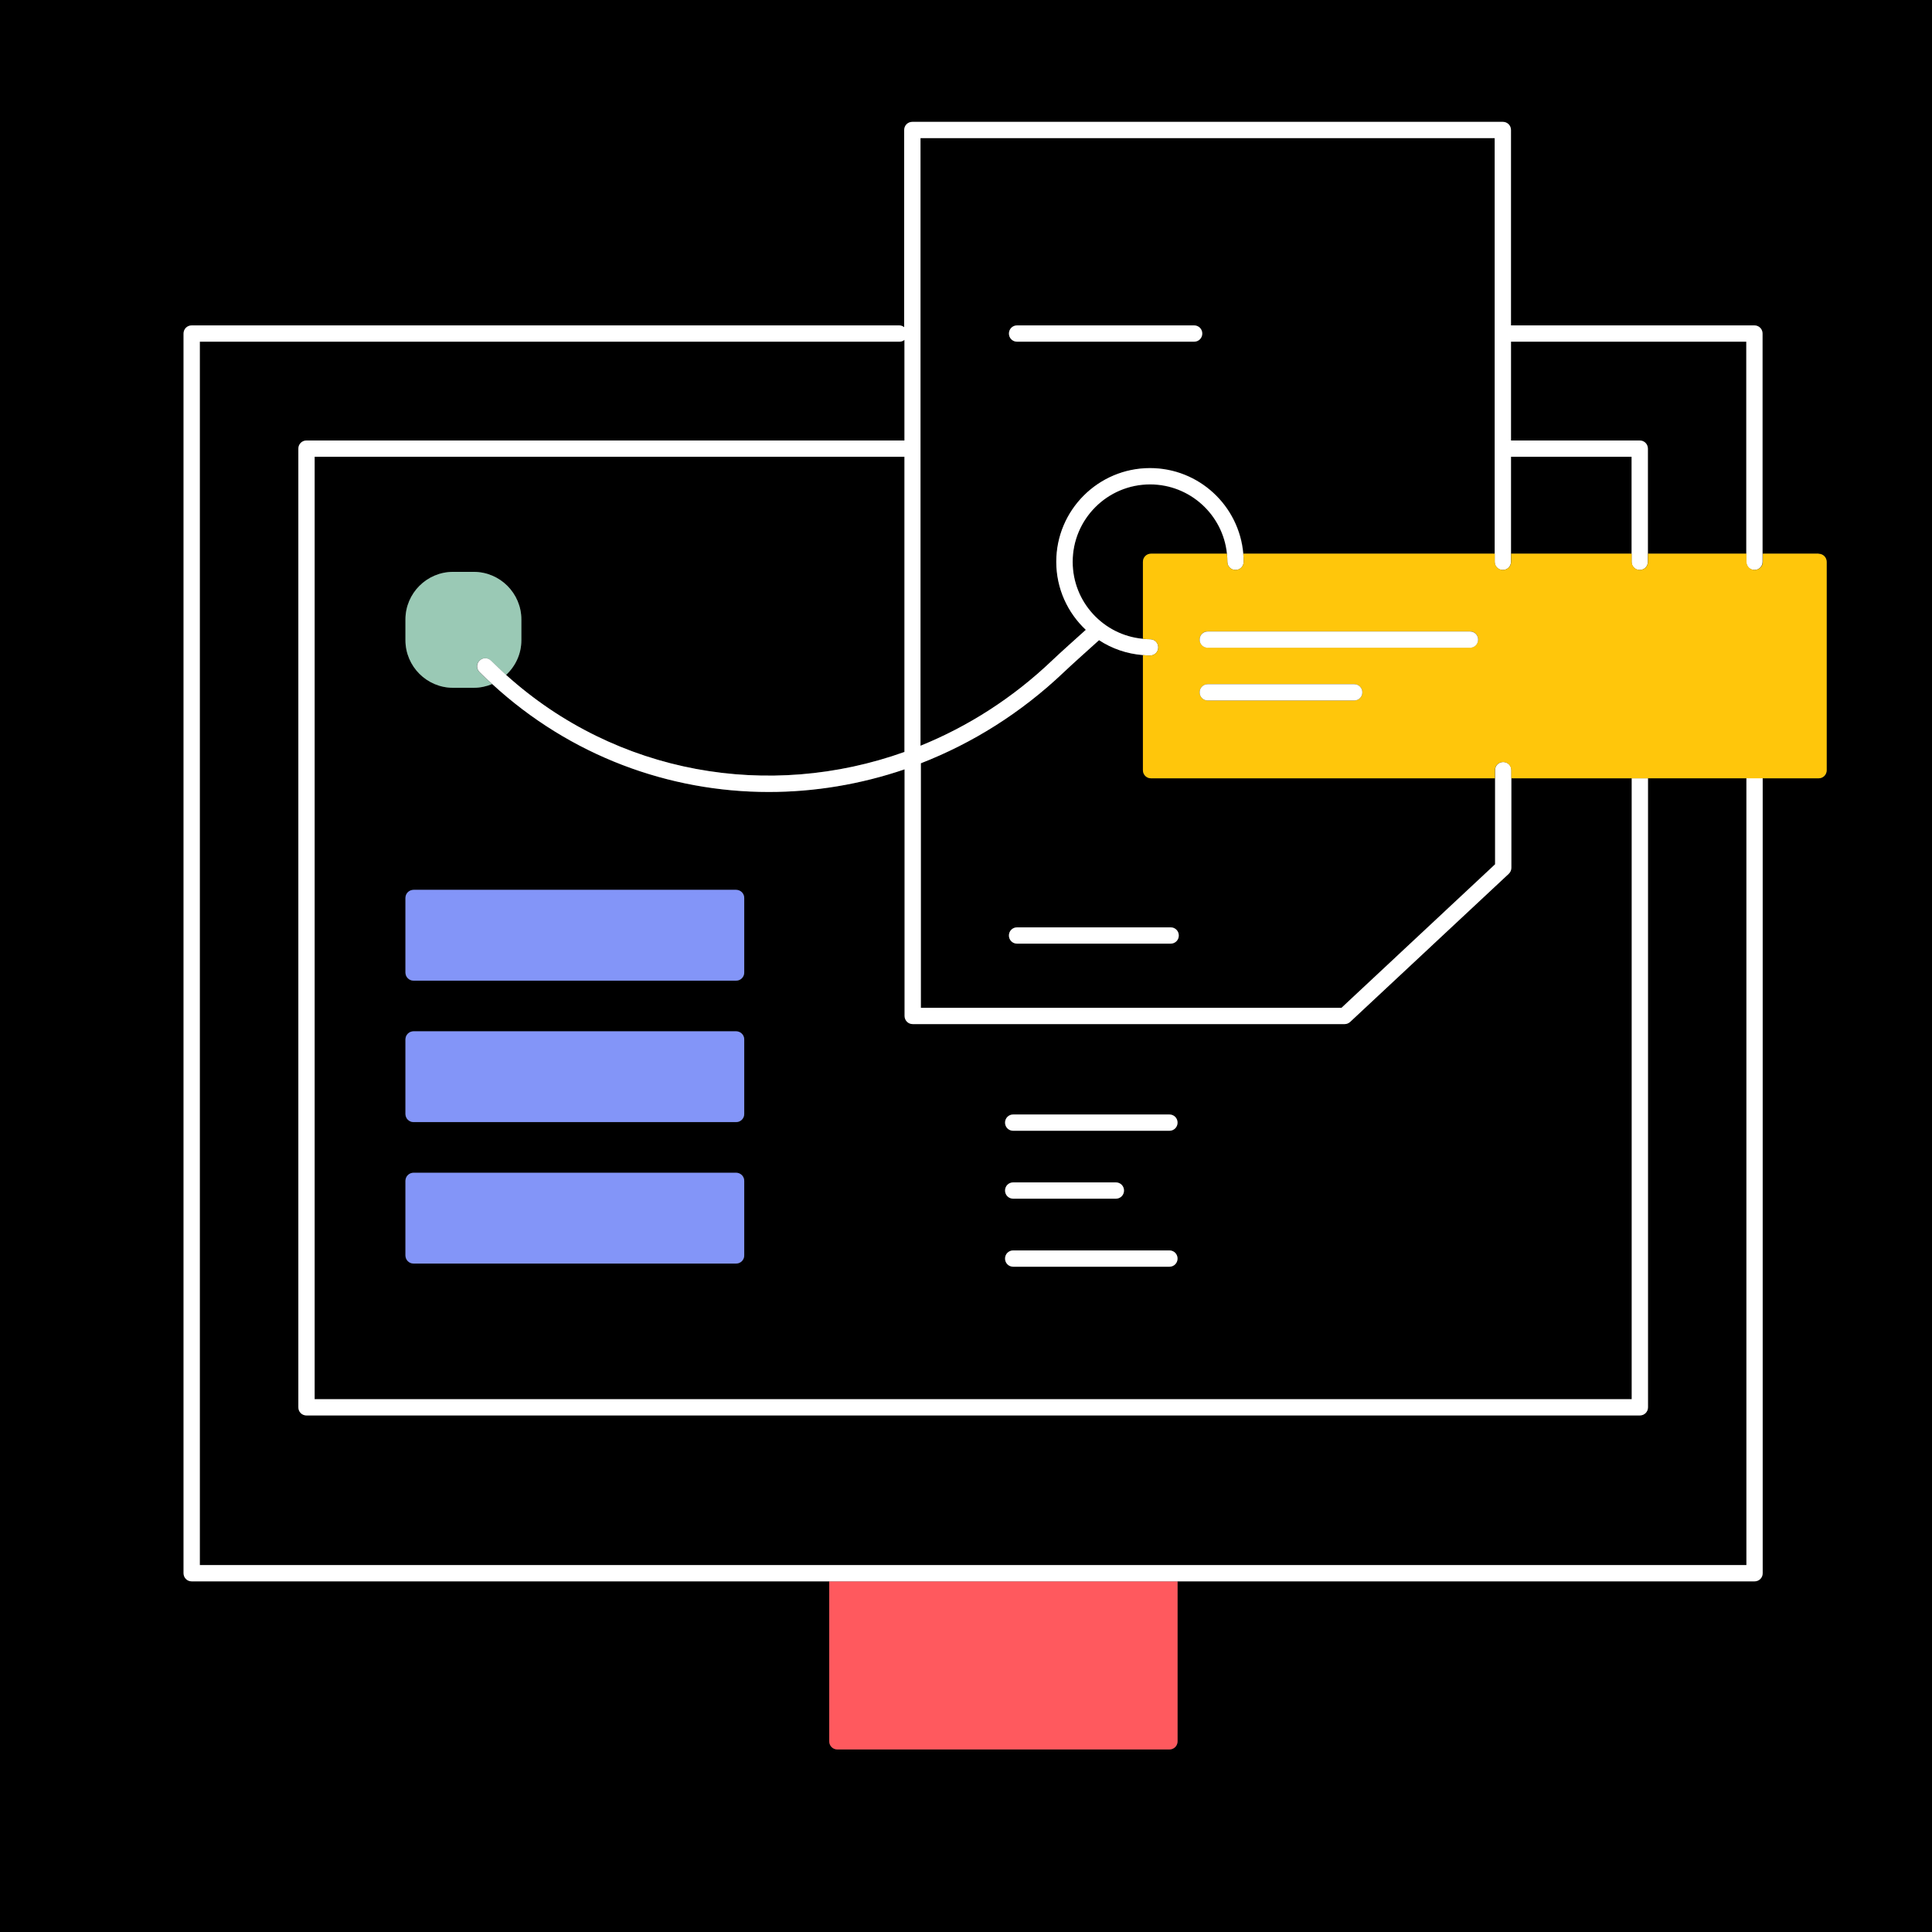 <svg width="140" height="140" viewBox="0 0 140 140" fill="none" xmlns="http://www.w3.org/2000/svg">
<rect x="0" y="0" width="140" height="140" fill="#333333" stroke="none"/>
<g clip-path="url(#clip0_2307_2462)">
<path d="M118.83 102.57H22.21C21.88 102.57 21.62 102.31 21.62 101.98V32.51C21.62 32.18 21.88 31.92 22.21 31.92H65.54V24.63C65.44 24.71 65.32 24.76 65.19 24.76H14.48V113.41H126.56V56.39H119.42V101.97C119.42 102.3 119.16 102.56 118.83 102.56V102.57Z" fill="black"/>
<path d="M108.33 10.01H66.72V54.04C70.15 52.65 73.4 50.59 76.27 47.85C76.77 47.37 78.01 46.26 78.7 45.64C77.38 44.4 76.56 42.65 76.56 40.71C76.56 36.97 79.6 33.92 83.35 33.92C86.89 33.92 89.8 36.65 90.11 40.12H108.34V10.01H108.33ZM86.54 24.76H73.71C73.38 24.76 73.12 24.5 73.12 24.17C73.12 23.84 73.38 23.58 73.71 23.58H86.54C86.87 23.58 87.13 23.84 87.13 24.17C87.13 24.5 86.87 24.76 86.54 24.76Z" fill="black"/>
<path d="M77.08 48.71C73.97 51.67 70.44 53.87 66.72 55.31V73.03H97.2L108.33 62.63V56.4H83.41C83.08 56.4 82.82 56.14 82.82 55.81V47.47C81.65 47.38 80.56 47 79.64 46.39C79 46.97 77.62 48.2 77.09 48.71H77.08ZM84.83 67.2C85.16 67.2 85.42 67.46 85.42 67.79C85.42 68.12 85.16 68.38 84.83 68.38H73.7C73.37 68.38 73.11 68.12 73.11 67.79C73.11 67.46 73.37 67.2 73.7 67.2H84.83Z" fill="black"/>
<path d="M118.25 33.1H109.51V40.12H118.25V33.1Z" fill="black"/>
<path d="M83.34 35.11C80.25 35.11 77.73 37.62 77.73 40.72C77.73 43.64 79.97 46.04 82.82 46.3V40.72C82.82 40.39 83.08 40.13 83.41 40.13H88.91C88.61 37.32 86.23 35.11 83.34 35.11Z" fill="black"/>
<path d="M0 0V140H140V0H0ZM132.37 55.81C132.37 56.14 132.11 56.4 131.78 56.4H127.74V114.01C127.74 114.34 127.48 114.6 127.15 114.6H85.33V126.19C85.33 126.52 85.07 126.78 84.74 126.78H60.68C60.35 126.78 60.09 126.52 60.09 126.19V114.6H13.89C13.56 114.6 13.3 114.34 13.3 114.01V24.17C13.3 23.84 13.56 23.58 13.89 23.58H65.18C65.31 23.58 65.43 23.63 65.53 23.71V9.42C65.53 9.09 65.79 8.83 66.12 8.83H108.91C109.24 8.83 109.5 9.09 109.5 9.42V23.58H127.14C127.47 23.58 127.73 23.84 127.73 24.17V40.12H131.77C132.1 40.12 132.36 40.38 132.36 40.71V55.8L132.37 55.81Z" fill="black"/>
<path d="M109.51 24.76V31.92H118.84C119.17 31.92 119.43 32.18 119.43 32.51V40.12H126.57V24.76H109.52H109.51Z" fill="black"/>
<path d="M109.32 63.32L97.83 74.05C97.72 74.15 97.58 74.21 97.43 74.21H66.13C65.8 74.21 65.54 73.95 65.54 73.62V55.75C62.34 56.84 59.01 57.39 55.7 57.39C48.48 57.39 41.32 54.78 35.66 49.57C35.25 49.74 34.8 49.84 34.33 49.84H32.83C30.93 49.84 29.38 48.29 29.38 46.39V44.89C29.38 42.99 30.93 41.44 32.83 41.44H34.33C36.23 41.44 37.78 42.99 37.78 44.89V46.39C37.78 47.39 37.35 48.28 36.67 48.91C44.68 56.13 55.75 57.99 65.53 54.49V33.1H22.8V101.39H118.24V56.4H109.5V62.89C109.5 63.05 109.43 63.21 109.31 63.32H109.32ZM53.93 90.98C53.93 91.31 53.67 91.57 53.34 91.57H29.97C29.64 91.57 29.38 91.31 29.38 90.98V85.58C29.38 85.25 29.64 84.99 29.97 84.99H53.34C53.67 84.99 53.93 85.25 53.93 85.58V90.98ZM53.93 80.73C53.93 81.06 53.67 81.32 53.34 81.32H29.97C29.64 81.32 29.38 81.06 29.38 80.73V75.33C29.38 75 29.64 74.74 29.97 74.74H53.34C53.67 74.74 53.93 75 53.93 75.33V80.73ZM53.93 70.48C53.93 70.81 53.67 71.07 53.34 71.07H29.97C29.64 71.07 29.38 70.81 29.38 70.48V65.08C29.38 64.75 29.64 64.49 29.97 64.49H53.34C53.67 64.49 53.93 64.75 53.93 65.08V70.48ZM84.74 91.8H73.42C73.09 91.8 72.83 91.54 72.83 91.21C72.83 90.88 73.09 90.62 73.42 90.62H84.74C85.07 90.62 85.33 90.88 85.33 91.21C85.33 91.54 85.07 91.8 84.74 91.8ZM72.83 86.28C72.83 85.95 73.09 85.69 73.42 85.69H80.86C81.19 85.69 81.45 85.95 81.45 86.28C81.45 86.61 81.19 86.87 80.86 86.87H73.42C73.09 86.87 72.83 86.61 72.83 86.28ZM84.74 81.94H73.42C73.09 81.94 72.83 81.68 72.83 81.35C72.83 81.02 73.09 80.76 73.42 80.76H84.74C85.07 80.76 85.33 81.02 85.33 81.35C85.33 81.68 85.07 81.94 84.74 81.94Z" fill="black"/>
<path d="M84.15 114.59H60.09V126.18C60.09 126.51 60.35 126.77 60.68 126.77H84.74C85.07 126.77 85.33 126.51 85.33 126.18V114.59H84.15Z" fill="#FF595E"/>
<path d="M37.78 46.39V44.89C37.78 42.99 36.23 41.44 34.33 41.44H32.83C30.93 41.44 29.38 42.99 29.38 44.89V46.39C29.38 48.29 30.93 49.84 32.83 49.84H34.33C34.8 49.84 35.25 49.74 35.66 49.57C35.35 49.29 35.04 49 34.74 48.7C34.51 48.47 34.51 48.1 34.74 47.87C34.97 47.64 35.34 47.64 35.57 47.87C35.93 48.23 36.3 48.58 36.67 48.91C37.35 48.28 37.78 47.39 37.78 46.39Z" fill="#9AC9B5"/>
<path d="M126.56 113.41H14.48V24.76H65.19C65.32 24.76 65.44 24.71 65.54 24.63V31.92H22.21C21.88 31.92 21.62 32.18 21.62 32.51V101.98C21.62 102.31 21.88 102.57 22.21 102.57H118.83C119.16 102.57 119.42 102.31 119.42 101.98V56.4H118.24V101.39H22.8V33.1H65.54V54.49C55.75 57.99 44.69 56.13 36.68 48.91C36.31 48.57 35.94 48.23 35.58 47.87C35.35 47.64 34.98 47.64 34.75 47.87C34.52 48.1 34.52 48.47 34.75 48.7C35.05 49 35.36 49.29 35.67 49.57C41.33 54.78 48.49 57.39 55.71 57.39C59.02 57.39 62.35 56.84 65.55 55.75V73.62C65.55 73.95 65.81 74.21 66.14 74.21H97.44C97.59 74.21 97.73 74.15 97.84 74.05L109.33 63.32C109.45 63.21 109.52 63.05 109.52 62.89V55.81C109.52 55.48 109.26 55.22 108.93 55.22C108.6 55.22 108.34 55.48 108.34 55.81V62.63L97.21 73.03H66.73V55.31C70.45 53.86 73.98 51.67 77.09 48.71C77.62 48.2 79 46.97 79.64 46.39C80.57 47 81.66 47.38 82.82 47.47C82.99 47.48 83.16 47.5 83.34 47.5C83.67 47.5 83.93 47.24 83.93 46.91C83.93 46.58 83.67 46.32 83.34 46.32C83.16 46.32 82.99 46.31 82.82 46.29C79.97 46.03 77.73 43.63 77.73 40.71C77.73 37.62 80.24 35.1 83.34 35.1C86.23 35.1 88.62 37.3 88.91 40.12C88.93 40.31 88.94 40.51 88.94 40.71C88.94 41.04 89.2 41.3 89.53 41.3C89.86 41.3 90.12 41.04 90.12 40.71C90.12 40.51 90.11 40.31 90.09 40.12C89.79 36.65 86.88 33.92 83.33 33.92C79.59 33.92 76.54 36.96 76.54 40.71C76.54 42.66 77.37 44.41 78.68 45.64C77.99 46.26 76.75 47.37 76.25 47.85C73.38 50.59 70.13 52.65 66.7 54.04V10.01H108.31V40.71C108.31 41.04 108.57 41.3 108.9 41.3C109.23 41.3 109.49 41.04 109.49 40.71V33.1H118.23V40.71C118.23 41.04 118.49 41.3 118.82 41.3C119.15 41.3 119.41 41.04 119.41 40.71V32.51C119.41 32.18 119.15 31.92 118.82 31.92H109.49V24.76H126.54V40.71C126.54 41.04 126.8 41.3 127.13 41.3C127.46 41.3 127.72 41.04 127.72 40.71V24.17C127.72 23.84 127.46 23.58 127.13 23.58H109.49V9.42C109.49 9.09 109.23 8.83 108.9 8.83H66.11C65.78 8.83 65.52 9.09 65.52 9.42V23.71C65.42 23.63 65.3 23.58 65.17 23.58H13.89C13.56 23.58 13.3 23.84 13.3 24.17V114C13.3 114.33 13.56 114.59 13.89 114.59H127.14C127.47 114.59 127.73 114.33 127.73 114V56.39H126.55V113.41H126.56Z" fill="white"/>
<path d="M84.74 80.76H73.42C73.09 80.76 72.83 81.02 72.83 81.35C72.83 81.68 73.09 81.94 73.42 81.94H84.74C85.07 81.94 85.33 81.68 85.33 81.35C85.33 81.02 85.07 80.76 84.74 80.76Z" fill="white"/>
<path d="M84.74 90.61H73.42C73.09 90.61 72.83 90.87 72.83 91.2C72.83 91.53 73.09 91.79 73.42 91.79H84.74C85.07 91.79 85.33 91.53 85.33 91.2C85.33 90.87 85.07 90.61 84.74 90.61Z" fill="white"/>
<path d="M73.42 86.86H80.86C81.19 86.86 81.45 86.6 81.45 86.27C81.45 85.94 81.19 85.68 80.86 85.68H73.42C73.09 85.68 72.83 85.94 72.83 86.27C72.83 86.6 73.09 86.86 73.42 86.86Z" fill="white"/>
<path d="M86.53 23.58H73.7C73.37 23.58 73.11 23.84 73.11 24.17C73.11 24.5 73.37 24.76 73.7 24.76H86.53C86.86 24.76 87.12 24.5 87.12 24.17C87.12 23.84 86.86 23.58 86.53 23.58Z" fill="white"/>
<path d="M131.78 40.12H127.74V40.71C127.74 41.04 127.48 41.3 127.15 41.3C126.82 41.3 126.56 41.04 126.56 40.71V40.12H119.42V40.71C119.42 41.04 119.16 41.3 118.83 41.3C118.5 41.3 118.24 41.04 118.24 40.71V40.12H109.5V40.71C109.5 41.04 109.24 41.3 108.91 41.3C108.58 41.3 108.32 41.04 108.32 40.71V40.12H90.09C90.11 40.31 90.12 40.51 90.12 40.71C90.12 41.04 89.86 41.3 89.53 41.3C89.2 41.3 88.94 41.04 88.94 40.71C88.94 40.51 88.93 40.31 88.91 40.12H83.41C83.08 40.12 82.82 40.38 82.82 40.71V46.29C82.99 46.31 83.16 46.32 83.34 46.32C83.67 46.32 83.93 46.58 83.93 46.91C83.93 47.24 83.67 47.5 83.34 47.5C83.16 47.5 82.99 47.49 82.82 47.47V55.81C82.82 56.14 83.08 56.4 83.41 56.4H108.33V55.81C108.33 55.48 108.59 55.22 108.92 55.22C109.25 55.22 109.51 55.48 109.51 55.81V56.4H131.78C132.11 56.4 132.37 56.14 132.37 55.81V40.72C132.37 40.39 132.11 40.13 131.78 40.13V40.12ZM106.52 45.75C106.85 45.75 107.11 46.01 107.11 46.34C107.11 46.67 106.85 46.93 106.52 46.93H87.52C87.19 46.93 86.93 46.67 86.93 46.34C86.93 46.01 87.19 45.75 87.52 45.75H106.52ZM98.72 50.17C98.72 50.5 98.46 50.76 98.13 50.76H87.52C87.19 50.76 86.93 50.5 86.93 50.17C86.93 49.84 87.19 49.58 87.52 49.58H98.13C98.46 49.58 98.72 49.84 98.72 50.17Z" fill="#FFC60B"/>
<path d="M86.93 46.35C86.93 46.68 87.19 46.94 87.52 46.94H106.52C106.85 46.94 107.11 46.68 107.11 46.35C107.11 46.02 106.85 45.76 106.52 45.76H87.52C87.19 45.76 86.93 46.02 86.93 46.35Z" fill="white"/>
<path d="M87.52 49.58C87.19 49.58 86.93 49.84 86.93 50.17C86.93 50.5 87.19 50.76 87.52 50.76H98.13C98.46 50.76 98.72 50.5 98.72 50.17C98.72 49.84 98.46 49.58 98.13 49.58H87.52Z" fill="white"/>
<path d="M73.11 67.79C73.11 68.12 73.37 68.38 73.7 68.38H84.83C85.16 68.38 85.42 68.12 85.42 67.79C85.42 67.46 85.16 67.2 84.83 67.2H73.7C73.37 67.2 73.11 67.46 73.11 67.79Z" fill="white"/>
<path d="M53.34 64.48H29.97C29.644 64.48 29.38 64.744 29.38 65.07V70.47C29.38 70.796 29.644 71.06 29.97 71.06H53.34C53.666 71.06 53.93 70.796 53.93 70.47V65.07C53.93 64.744 53.666 64.48 53.34 64.48Z" fill="#8395F8"/>
<path d="M53.34 74.73H29.97C29.644 74.73 29.38 74.994 29.38 75.32V80.72C29.38 81.046 29.644 81.31 29.97 81.31H53.34C53.666 81.31 53.93 81.046 53.93 80.72V75.32C53.93 74.994 53.666 74.73 53.34 74.73Z" fill="#8395F8"/>
<path d="M53.34 84.98H29.97C29.644 84.98 29.38 85.244 29.38 85.57V90.97C29.38 91.296 29.644 91.56 29.97 91.56H53.34C53.666 91.56 53.93 91.296 53.93 90.97V85.57C53.93 85.244 53.666 84.98 53.34 84.98Z" fill="#8395F8"/>
</g>
<defs>
<clipPath id="clip0_2307_2462">
<rect width="140" height="140" fill="white"/>
</clipPath>
</defs>
</svg>
